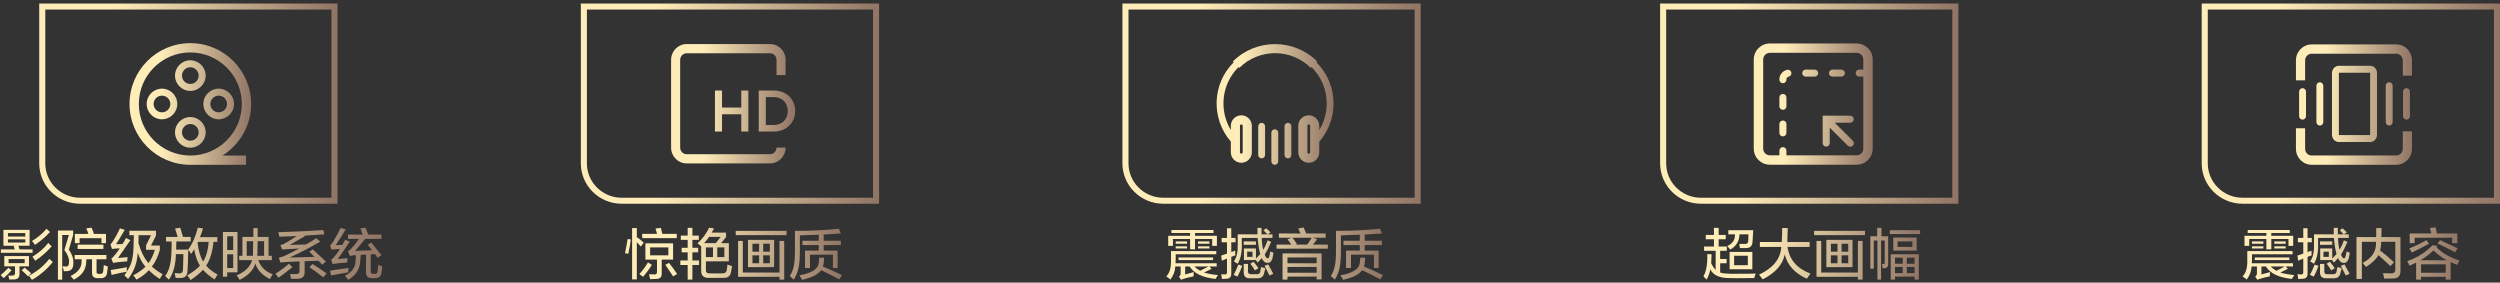 <svg 
 xmlns="http://www.w3.org/2000/svg"
 xmlns:xlink="http://www.w3.org/1999/xlink"
 width="637px" height="72px">
<rect width="100%" height="100%" fill="#333333" stroke="none"/>
<defs>
<linearGradient id="PSgrad_0" x1="0%" x2="100%" y1="0%" y2="0%">
  <stop offset="25%" stop-color="rgb(255,237,185)" stop-opacity="1" />
  <stop offset="100%" stop-color="rgb(144,116,101)" stop-opacity="1" />
</linearGradient>

</defs>
<path fill-rule="evenodd"  fill="url(#PSgrad_0)"
 d="M56.692,39.628 L62.705,39.628 L62.705,41.997 L48.498,41.997 C39.954,41.997 33.004,35.042 33.004,26.494 C33.004,17.944 39.954,10.991 48.498,10.991 C57.041,10.991 63.992,17.944 63.992,26.494 C63.992,32.030 61.067,36.885 56.692,39.628 ZM48.498,13.360 C41.261,13.360 35.372,19.252 35.372,26.494 C35.372,33.736 41.261,39.628 48.498,39.628 C55.736,39.628 61.623,33.736 61.623,26.494 C61.623,19.252 55.736,13.360 48.498,13.360 ZM55.724,30.399 C53.572,30.399 51.822,28.646 51.822,26.494 C51.822,24.340 53.572,22.589 55.724,22.589 C57.876,22.589 59.627,24.340 59.627,26.494 C59.627,28.646 57.876,30.399 55.724,30.399 ZM55.724,24.366 C54.552,24.366 53.598,25.321 53.598,26.494 C53.598,27.667 54.552,28.620 55.724,28.620 C56.896,28.620 57.850,27.667 57.850,26.494 C57.850,25.321 56.896,24.366 55.724,24.366 ZM48.498,23.168 C46.346,23.168 44.596,21.417 44.596,19.263 C44.596,17.110 46.346,15.359 48.498,15.359 C50.650,15.359 52.401,17.110 52.401,19.263 C52.401,21.417 50.650,23.168 48.498,23.168 ZM48.498,17.137 C47.326,17.137 46.372,18.090 46.372,19.263 C46.372,20.436 47.326,21.391 48.498,21.391 C49.670,21.391 50.624,20.436 50.624,19.263 C50.624,18.090 49.670,17.137 48.498,17.137 ZM41.272,30.399 C39.120,30.399 37.370,28.646 37.370,26.494 C37.370,24.340 39.120,22.589 41.272,22.589 C43.424,22.589 45.175,24.340 45.175,26.494 C45.175,28.646 43.424,30.399 41.272,30.399 ZM41.272,24.366 C40.100,24.366 39.146,25.321 39.146,26.494 C39.146,27.667 40.100,28.620 41.272,28.620 C42.444,28.620 43.398,27.667 43.398,26.494 C43.398,25.321 42.444,24.366 41.272,24.366 ZM48.498,29.820 C50.650,29.820 52.401,31.571 52.401,33.723 C52.401,35.877 50.650,37.629 48.498,37.629 C46.346,37.629 44.596,35.877 44.596,33.723 C44.596,31.571 46.346,29.820 48.498,29.820 ZM48.498,35.851 C49.670,35.851 50.624,34.897 50.624,33.723 C50.624,32.552 49.670,31.597 48.498,31.597 C47.326,31.597 46.372,32.552 46.372,33.723 C46.372,34.897 47.326,35.851 48.498,35.851 Z"/>
<path fill-rule="evenodd"  fill="url(#PSgrad_0)"
 d="M94.626,61.793 C94.808,62.012 95.081,62.359 95.446,62.832 C96.320,63.890 96.903,64.619 97.195,65.020 L96.211,65.677 C95.992,65.384 95.774,65.074 95.555,64.747 L94.462,64.801 L94.462,69.012 C94.425,69.559 94.644,69.813 95.118,69.778 L95.336,69.778 C95.883,69.850 96.174,69.613 96.211,69.066 C96.247,68.812 96.302,68.284 96.375,67.481 C96.812,67.627 97.158,67.774 97.414,67.918 C97.340,68.721 97.268,69.268 97.195,69.559 C97.086,70.470 96.484,70.907 95.391,70.872 L94.790,70.872 C93.732,70.907 93.222,70.379 93.259,69.286 L93.259,64.856 C93.113,64.856 92.894,64.874 92.603,64.910 C92.275,64.910 92.038,64.930 91.892,64.966 C91.892,65.403 91.856,65.950 91.783,66.605 C91.710,68.539 90.690,70.106 88.722,71.309 C88.503,70.982 88.230,70.635 87.902,70.270 C89.651,69.359 90.544,68.136 90.580,66.605 C90.653,66.096 90.690,65.567 90.690,65.020 L90.580,65.020 C90.544,65.020 90.471,65.020 90.362,65.020 C89.815,65.093 89.414,65.166 89.159,65.239 L88.667,64.036 C89.140,63.745 89.450,63.470 89.596,63.216 C90.179,62.632 90.799,61.848 91.455,60.864 L88.667,60.864 L88.667,59.770 L92.384,59.770 C92.275,59.370 92.092,58.840 91.838,58.184 L93.150,58.020 C93.368,58.567 93.587,59.133 93.806,59.715 L93.478,59.770 L97.195,59.770 L97.195,60.864 L92.931,60.864 L93.040,60.918 C92.712,61.321 92.238,61.885 91.619,62.613 C91.108,63.160 90.726,63.599 90.471,63.926 L94.790,63.762 L93.696,62.395 L94.626,61.793 ZM87.246,62.395 C87.500,61.958 87.738,61.521 87.956,61.082 L89.104,61.575 C87.902,63.435 86.881,64.910 86.043,66.004 L88.558,65.786 C88.558,65.896 88.539,66.078 88.503,66.333 C88.503,66.551 88.484,66.734 88.448,66.880 C87.246,66.952 86.006,67.080 84.731,67.262 L84.403,66.168 C84.731,65.950 85.114,65.548 85.551,64.966 C85.587,64.930 85.624,64.893 85.660,64.856 C85.952,64.492 86.262,64.017 86.590,63.435 C85.788,63.470 85.077,63.526 84.458,63.599 L84.130,62.505 C84.421,62.249 84.731,61.848 85.059,61.301 C85.751,60.135 86.334,59.060 86.808,58.074 L88.066,58.457 C87.410,59.588 86.571,60.918 85.551,62.449 L87.246,62.395 ZM78.827,68.082 L79.647,67.262 C80.813,67.992 81.998,68.794 83.200,69.669 L82.380,70.653 C81.214,69.740 80.030,68.885 78.827,68.082 ZM81.834,67.152 C81.542,66.825 81.305,66.588 81.123,66.443 L77.624,66.551 L77.624,69.176 C77.697,70.379 77.114,70.999 75.875,71.036 C75.364,71.036 74.800,71.036 74.180,71.036 C74.107,70.635 74.016,70.233 73.907,69.832 C74.344,69.832 74.854,69.832 75.438,69.832 C76.057,69.869 76.348,69.559 76.312,68.904 L76.312,66.605 C74.563,66.680 73.360,66.734 72.704,66.770 C72.449,66.770 72.066,66.807 71.556,66.880 C71.920,66.807 71.884,66.807 71.447,66.880 L71.064,65.677 C71.100,65.677 71.137,65.658 71.174,65.621 C71.756,65.476 72.212,65.330 72.540,65.184 C73.779,64.602 75.000,63.982 76.203,63.325 C75.766,63.325 75.073,63.362 74.126,63.435 C73.615,63.470 73.232,63.489 72.978,63.489 C72.832,63.489 72.613,63.507 72.322,63.543 C72.103,63.543 71.957,63.543 71.884,63.543 L71.447,62.449 C71.957,62.341 72.340,62.195 72.595,62.012 C73.761,61.356 74.763,60.737 75.602,60.152 C73.597,60.227 72.121,60.281 71.174,60.317 C71.137,60.171 71.100,59.971 71.064,59.715 C70.991,59.461 70.936,59.278 70.900,59.168 C74.618,59.060 78.444,58.877 82.380,58.621 L82.654,59.715 C81.050,59.825 79.337,59.934 77.515,60.044 L77.734,60.152 C76.458,60.918 75.164,61.666 73.852,62.395 C74.690,62.395 76.057,62.359 77.952,62.286 C78.900,61.775 79.774,61.246 80.576,60.699 L81.615,61.575 C78.882,63.143 76.276,64.492 73.798,65.621 C74.672,65.621 76.094,65.586 78.062,65.513 C79.009,65.476 79.702,65.457 80.139,65.457 L78.827,64.144 L79.702,63.543 C80.358,64.127 81.342,65.039 82.654,66.278 C82.836,66.461 82.963,66.588 83.036,66.661 L82.107,67.427 C82.034,67.354 81.943,67.262 81.834,67.152 ZM74.508,68.082 C74.472,68.119 74.399,68.174 74.290,68.247 C72.868,69.378 71.756,70.215 70.955,70.762 C70.736,70.435 70.481,70.088 70.190,69.723 C71.319,69.031 72.467,68.192 73.634,67.208 L74.508,68.082 ZM68.768,71.090 C66.836,70.142 65.598,68.831 65.051,67.152 C64.577,68.831 63.247,70.215 61.060,71.309 C60.878,70.945 60.623,70.562 60.295,70.160 C62.482,69.249 63.794,67.955 64.231,66.278 L60.951,66.278 L60.951,65.184 L61.771,65.184 L61.771,60.372 L64.559,60.372 L64.559,58.130 L65.652,58.130 L65.652,60.372 L68.440,60.372 L68.440,65.184 L69.260,65.184 L69.260,66.278 L65.816,66.278 C66.399,67.992 67.620,69.195 69.479,69.888 C69.224,70.325 68.987,70.726 68.768,71.090 ZM62.864,61.465 L62.864,65.184 L64.395,65.184 C64.395,65.149 64.413,65.093 64.450,65.020 C64.450,64.947 64.450,64.893 64.450,64.856 C64.486,63.872 64.504,62.742 64.504,61.465 L62.864,61.465 ZM67.292,65.184 L67.292,61.465 L65.652,61.465 C65.652,62.559 65.634,63.562 65.598,64.473 L65.543,65.184 L67.292,65.184 ZM57.890,70.489 L56.796,70.489 L56.796,59.114 L60.514,59.114 L60.514,69.395 L57.890,69.395 L57.890,70.489 ZM59.420,60.208 L57.890,60.208 L57.890,63.707 L59.420,63.707 L59.420,60.208 ZM59.420,68.301 L59.420,64.801 L57.890,64.801 L57.890,68.301 L59.420,68.301 ZM55.047,70.597 C54.864,70.890 54.737,71.090 54.664,71.200 C53.425,70.398 52.441,69.578 51.712,68.739 C50.983,69.578 49.926,70.452 48.542,71.365 C48.432,71.144 48.214,70.818 47.886,70.379 C47.812,70.270 47.758,70.196 47.722,70.160 C49.252,69.249 50.327,68.429 50.947,67.699 C50.254,66.570 49.762,65.166 49.471,63.489 C49.252,63.926 48.997,64.327 48.706,64.691 L47.995,63.653 C47.995,63.836 47.976,64.127 47.940,64.527 C47.904,66.605 47.849,68.065 47.776,68.904 C47.776,70.179 47.211,70.818 46.082,70.818 C45.608,70.818 45.170,70.818 44.770,70.818 C44.696,70.489 44.606,70.088 44.496,69.613 C44.606,69.613 44.770,69.613 44.988,69.613 C45.243,69.649 45.444,69.669 45.590,69.669 C46.246,69.705 46.592,69.378 46.628,68.684 C46.701,66.861 46.738,65.548 46.738,64.747 L44.824,64.747 C44.751,67.554 44.150,69.723 43.020,71.255 C42.947,71.182 42.856,71.090 42.747,70.982 C42.419,70.653 42.200,70.435 42.091,70.325 C43.111,68.976 43.640,66.898 43.676,64.090 C43.676,63.799 43.694,63.362 43.731,62.778 C43.731,62.195 43.731,61.775 43.731,61.521 L42.310,61.521 L42.310,60.372 L45.262,60.372 C45.152,59.971 44.970,59.370 44.715,58.567 C44.678,58.421 44.642,58.313 44.606,58.238 L45.918,58.020 C45.954,58.166 46.027,58.386 46.136,58.677 C46.391,59.478 46.555,60.044 46.628,60.372 L48.596,60.372 L48.596,61.521 L44.934,61.521 C44.934,62.249 44.915,62.942 44.879,63.599 L47.940,63.599 C49.070,62.031 49.890,60.171 50.400,58.020 L51.712,58.184 C51.530,58.950 51.275,59.697 50.947,60.427 L55.375,60.427 L55.375,61.629 L54.391,61.629 C54.136,64.219 53.516,66.243 52.532,67.699 C53.261,68.539 54.227,69.286 55.430,69.942 C55.356,70.088 55.229,70.306 55.047,70.597 ZM53.188,61.629 L50.455,61.629 L50.346,61.848 C50.564,63.853 51.038,65.457 51.767,66.661 C52.532,65.421 53.006,63.745 53.188,61.629 ZM40.724,71.090 C39.594,70.360 38.665,69.613 37.936,68.848 C37.062,69.796 36.004,70.597 34.766,71.255 C34.401,70.707 34.128,70.343 33.946,70.160 C35.184,69.505 36.223,68.775 37.062,67.974 C36.223,66.952 35.567,65.769 35.094,64.419 C34.984,66.898 34.165,69.122 32.634,71.090 C32.524,70.945 32.306,70.726 31.978,70.435 C31.868,70.325 31.777,70.233 31.704,70.160 C31.941,69.849 32.103,69.541 32.300,69.232 C31.026,69.450 29.734,69.724 28.424,70.052 L28.206,68.794 C28.570,68.721 29.153,68.629 29.955,68.521 C30.975,68.338 31.759,68.192 32.306,68.082 C32.306,68.481 32.306,68.861 32.306,69.223 C32.865,68.342 33.321,67.468 33.563,66.605 C33.891,65.440 34.055,63.726 34.055,61.465 L34.110,59.934 L32.962,59.934 L32.962,58.785 L39.740,58.785 L39.740,60.044 L38.483,62.559 L40.724,62.559 L40.724,63.707 C40.250,65.384 39.576,66.788 38.702,67.918 C39.467,68.612 40.378,69.268 41.435,69.888 C41.180,70.252 40.943,70.653 40.724,71.090 ZM39.467,63.653 L37.226,63.653 L37.226,62.505 L38.483,59.934 L35.312,59.934 L35.312,60.864 C35.312,60.974 35.312,61.138 35.312,61.356 C35.276,61.575 35.258,61.739 35.258,61.848 C35.877,64.036 36.734,65.769 37.827,67.044 C38.483,66.206 39.030,65.074 39.467,63.653 ZM31.213,62.176 C31.540,61.704 31.832,61.192 32.087,60.645 L33.235,61.192 C32.652,62.066 31.722,63.399 30.447,65.184 C30.264,65.440 30.137,65.621 30.064,65.731 L32.524,65.513 C32.451,65.914 32.415,66.278 32.415,66.605 C32.196,66.605 31.904,66.626 31.540,66.661 C30.119,66.770 29.208,66.880 28.807,66.988 L28.370,65.840 C28.624,65.731 28.952,65.403 29.354,64.856 C29.754,64.419 30.137,63.890 30.502,63.270 C29.736,63.308 29.080,63.362 28.534,63.435 L28.151,62.286 C28.370,62.066 28.624,61.721 28.916,61.246 C29.463,60.408 30.010,59.387 30.556,58.184 L31.814,58.567 C31.777,58.640 31.704,58.750 31.595,58.895 C30.721,60.391 30.046,61.502 29.572,62.230 C29.682,62.230 29.900,62.230 30.228,62.230 C30.702,62.195 31.030,62.176 31.213,62.176 ZM25.145,69.778 L25.582,69.778 C25.982,69.813 26.219,69.613 26.292,69.176 C26.365,68.666 26.420,68.119 26.456,67.535 C26.784,67.682 27.130,67.809 27.495,67.918 C27.422,68.319 27.349,68.831 27.276,69.449 C27.276,69.523 27.276,69.578 27.276,69.613 C27.130,70.489 26.566,70.907 25.582,70.872 L24.981,70.872 C23.923,70.907 23.413,70.435 23.450,69.449 L23.450,66.060 L22.029,66.060 C22.029,66.168 22.010,66.297 21.974,66.443 C21.974,66.588 21.974,66.697 21.974,66.770 C21.900,68.739 20.844,70.233 18.803,71.255 C18.511,70.890 18.238,70.579 17.983,70.325 C19.842,69.413 20.771,68.228 20.771,66.770 L20.826,66.060 L19.022,66.060 L19.022,64.966 L27.112,64.966 L27.112,66.060 L24.598,66.060 L24.598,69.122 C24.561,69.595 24.743,69.813 25.145,69.778 ZM26.347,63.435 L19.787,63.435 L19.787,62.341 L26.347,62.341 L26.347,63.435 ZM25.855,60.699 L20.279,60.699 L20.279,61.958 L19.076,61.958 L19.076,59.605 L22.520,59.605 C22.447,59.387 22.338,59.078 22.192,58.677 C22.083,58.457 22.010,58.294 21.974,58.184 L23.340,58.020 C23.413,58.203 23.522,58.477 23.668,58.840 C23.778,59.168 23.868,59.424 23.942,59.605 L27.003,59.605 L27.003,61.958 L25.855,61.958 L25.855,60.699 ZM17.272,69.066 C17.054,69.104 16.726,69.122 16.288,69.122 C16.252,68.866 16.142,68.502 15.961,68.028 C15.924,67.955 15.906,67.901 15.906,67.864 C16.015,67.864 16.160,67.864 16.343,67.864 C16.562,67.901 16.707,67.918 16.780,67.918 C17.327,67.955 17.600,67.554 17.600,66.715 C17.636,65.804 17.236,64.801 16.398,63.707 L17.546,59.880 L15.851,59.880 L15.851,71.255 L14.758,71.255 L14.758,58.731 L18.639,58.731 L18.639,59.880 L17.546,63.599 C18.347,64.729 18.730,65.840 18.694,66.934 C18.730,68.247 18.257,68.958 17.272,69.066 ZM7.378,70.270 C9.528,69.104 11.259,67.664 12.571,65.950 L13.446,66.770 C11.951,68.629 10.184,70.142 8.143,71.309 C7.851,70.907 7.596,70.562 7.378,70.270 ZM8.252,65.403 C9.819,64.492 11.168,63.325 12.298,61.904 L13.172,62.778 C11.787,64.309 10.384,65.531 8.963,66.443 C8.780,66.078 8.544,65.731 8.252,65.403 ZM8.799,62.230 C8.616,61.939 8.398,61.666 8.143,61.411 C9.565,60.572 10.803,59.534 11.861,58.294 L12.735,59.114 C11.568,60.391 10.293,61.484 8.909,62.395 C8.872,62.359 8.835,62.305 8.799,62.230 ZM4.972,63.543 L8.307,63.543 L8.307,64.419 L0.217,64.419 L0.217,63.543 L3.770,63.543 L3.497,62.669 L4.043,62.613 L0.872,62.613 L0.872,58.567 L7.542,58.567 L7.542,62.613 L4.699,62.613 L4.972,63.543 ZM6.449,59.387 L2.020,59.387 L2.020,60.262 L6.449,60.262 L6.449,59.387 ZM6.449,61.793 L6.449,60.974 L2.020,60.974 L2.020,61.793 L6.449,61.793 ZM2.950,68.848 C2.330,69.578 1.656,70.252 0.927,70.872 L0.162,70.106 C0.672,69.705 1.328,69.086 2.130,68.247 L2.950,68.848 ZM3.825,69.559 L3.825,67.864 L1.091,67.864 L1.091,65.239 L7.378,65.239 L7.378,67.864 L4.972,67.864 L4.972,69.778 C4.972,70.689 4.535,71.163 3.661,71.200 C3.223,71.200 2.786,71.200 2.349,71.200 C2.349,71.163 2.330,71.109 2.294,71.036 C2.294,70.890 2.239,70.616 2.130,70.215 C2.494,70.215 2.841,70.215 3.169,70.215 C3.606,70.215 3.825,69.996 3.825,69.559 ZM6.285,67.044 L6.285,66.004 L2.184,66.004 L2.184,67.044 L6.285,67.044 ZM7.050,68.848 C7.414,69.176 7.706,69.432 7.924,69.613 L7.159,70.435 C6.685,69.923 6.138,69.395 5.519,68.848 L6.285,68.192 C6.466,68.338 6.722,68.556 7.050,68.848 ZM85.934,68.684 C87.282,68.502 88.230,68.357 88.776,68.247 L88.722,69.395 C86.790,69.723 85.332,69.978 84.348,70.160 L84.130,68.958 C84.494,68.885 85.095,68.794 85.934,68.684 Z"/>
<path fill-rule="evenodd"  fill="url(#PSgrad_0)"
 d="M9.995,0.902 L9.995,41.628 C9.995,47.308 14.657,51.909 20.408,51.909 L85.998,51.909 L85.998,0.902 L9.995,0.902 ZM84.453,50.385 L20.408,50.385 C15.517,50.385 11.540,46.457 11.540,41.630 L11.540,2.429 L84.453,2.429 L84.453,50.385 Z"/>
<path fill-rule="evenodd"  fill="url(#PSgrad_0)"
 d="M197.161,33.516 L193.329,33.516 L193.329,23.064 L197.161,23.064 C200.391,23.064 202.622,25.319 202.622,28.259 L202.622,28.290 C202.622,31.231 200.391,33.516 197.161,33.516 ZM200.728,28.290 C200.728,26.244 199.319,24.737 197.161,24.737 L195.135,24.737 L195.135,31.844 L197.161,31.844 C199.319,31.844 200.728,30.365 200.728,28.320 L200.728,28.290 ZM190.684,23.064 L190.684,33.516 L188.878,33.516 L188.878,29.111 L183.975,29.111 L183.975,33.516 L182.169,33.516 L182.169,23.064 L183.975,23.064 L183.975,27.408 L188.878,27.408 L188.878,23.064 L190.684,23.064 ZM197.863,15.245 C197.863,14.324 197.126,13.575 196.221,13.575 L174.949,13.575 C174.043,13.575 173.307,14.324 173.307,15.245 L173.307,37.616 C173.307,38.537 174.043,39.287 174.949,39.287 L196.221,39.287 C197.126,39.287 197.863,38.537 197.863,37.616 L200.172,37.616 C200.172,39.832 198.400,41.635 196.221,41.635 L174.949,41.635 C172.771,41.635 170.998,39.832 170.998,37.616 L170.998,15.245 C170.998,13.030 172.771,11.228 174.949,11.228 L196.221,11.228 C198.400,11.228 200.172,13.030 200.172,15.245 L200.172,19.128 L197.863,19.128 L197.863,15.245 Z"/>
<path fill-rule="evenodd"  fill="url(#PSgrad_0)"
 d="M147.995,0.902 L147.995,41.628 C147.995,47.308 152.657,51.909 158.408,51.909 L223.998,51.909 L223.998,0.902 L147.995,0.902 ZM222.453,50.385 L158.408,50.385 C153.517,50.385 149.540,46.457 149.540,41.630 L149.540,2.429 L222.453,2.429 L222.453,50.385 Z"/>
<path fill-rule="evenodd"  fill="url(#PSgrad_0)"
 d="M209.878,63.856 L213.431,63.856 L213.431,68.287 L212.228,68.287 L212.228,64.896 L206.379,64.896 L206.379,68.287 L205.121,68.287 L205.121,63.856 L208.620,63.856 L208.620,62.435 L204.466,62.435 L204.466,61.341 L208.620,61.341 L208.620,59.810 C208.183,59.810 207.545,59.828 206.707,59.864 C205.395,59.901 204.429,59.937 203.810,59.974 L203.810,63.910 C203.810,65.770 203.700,67.193 203.482,68.177 C203.299,69.161 202.898,70.181 202.279,71.239 C202.170,71.166 202.006,71.021 201.787,70.802 C201.531,70.619 201.350,70.473 201.240,70.363 C201.787,69.454 202.133,68.560 202.279,67.684 C202.461,66.846 202.552,65.570 202.552,63.856 L202.552,58.826 C206.707,58.826 210.442,58.643 213.759,58.279 L214.251,59.481 C212.939,59.591 211.481,59.683 209.878,59.754 L209.878,61.341 L214.251,61.341 L214.251,62.435 L209.878,62.435 L209.878,63.856 ZM187.464,58.826 L200.420,58.826 L200.420,59.918 L187.464,59.918 L187.464,58.826 ZM184.239,70.802 L180.576,70.802 C179.264,70.838 178.626,70.201 178.663,68.888 L178.663,62.762 C178.408,62.544 178.316,62.471 178.390,62.544 C178.062,62.252 177.843,62.071 177.734,61.996 C179.009,60.831 179.993,59.500 180.686,58.004 L181.943,58.223 C181.760,58.589 181.560,58.934 181.342,59.263 L185.004,59.263 L185.004,60.411 L183.747,61.942 L185.715,61.942 L185.715,66.591 L179.866,66.591 L179.866,68.724 C179.829,69.379 180.139,69.689 180.795,69.654 L183.911,69.654 C184.712,69.689 185.132,69.398 185.168,68.778 C185.278,68.305 185.332,67.848 185.332,67.411 C185.514,67.484 185.788,67.575 186.152,67.684 C186.334,67.721 186.461,67.758 186.535,67.794 C186.461,68.377 186.371,68.888 186.262,69.325 C186.079,70.382 185.405,70.875 184.239,70.802 ZM182.763,65.497 L184.567,65.497 L184.567,63.036 L182.763,63.036 L182.763,65.497 ZM183.638,60.357 L180.686,60.357 C180.576,60.503 180.430,60.704 180.248,60.958 C180.139,61.104 179.866,61.432 179.428,61.942 L182.380,61.942 L183.638,60.357 ZM181.670,65.497 L181.670,63.036 L179.866,63.036 L179.866,65.497 L181.670,65.497 ZM176.422,63.145 L177.898,63.145 L177.898,64.293 L176.422,64.293 L176.422,66.371 L178.116,66.371 L178.116,67.520 L176.422,67.520 L176.422,71.239 L175.219,71.239 L175.219,67.520 L173.360,67.520 L173.360,66.371 L175.219,66.371 L175.219,64.293 L173.688,64.293 L173.688,63.145 L175.219,63.145 L175.219,61.122 L173.470,61.122 L173.470,60.028 L175.219,60.028 L175.219,58.060 L176.422,58.060 L176.422,60.028 L178.062,60.028 L178.062,61.122 L176.422,61.122 L176.422,63.145 ZM170.190,68.450 C169.897,68.013 169.679,67.684 169.534,67.465 L170.463,66.974 C171.191,67.885 171.884,68.832 172.540,69.818 L171.502,70.419 C171.209,69.945 170.772,69.289 170.190,68.450 ZM163.630,59.591 L167.402,59.591 C167.365,59.371 167.273,59.026 167.128,58.551 C167.092,58.406 167.055,58.297 167.019,58.223 L168.386,58.060 C168.531,58.570 168.659,59.080 168.768,59.591 L172.431,59.591 L172.431,60.684 L163.630,60.684 L163.630,59.591 ZM163.302,62.818 L162.263,61.724 L162.263,71.185 L161.060,71.185 L161.060,58.114 L162.263,58.114 L162.263,60.630 L162.372,60.465 C162.919,60.867 163.466,61.322 164.012,61.832 L163.302,62.818 ZM159.256,64.513 C159.584,62.872 159.803,61.669 159.912,60.904 L160.732,61.012 C160.586,62.215 160.368,63.438 160.076,64.676 C159.821,64.605 159.548,64.549 159.256,64.513 ZM166.090,67.465 C165.543,68.414 164.795,69.435 163.848,70.528 C163.812,70.492 163.757,70.455 163.684,70.419 C163.502,70.272 163.247,70.072 162.919,69.818 C163.684,69.015 164.413,68.031 165.106,66.864 L166.090,67.465 ZM167.402,69.215 L167.402,66.153 L164.450,66.153 L164.450,61.996 L171.502,61.996 L171.502,66.153 L168.604,66.153 L168.604,69.544 C168.677,70.563 168.203,71.075 167.183,71.075 L165.652,71.131 L165.379,69.872 C165.633,69.908 166.053,69.926 166.636,69.926 C167.183,69.962 167.437,69.726 167.402,69.215 ZM170.299,65.059 L170.299,63.036 L165.652,63.036 L165.652,65.059 L170.299,65.059 ZM197.250,61.122 L197.250,68.067 L190.580,68.067 L190.580,61.122 L197.250,61.122 ZM194.462,67.083 L196.156,67.083 L196.156,65.059 L194.462,65.059 L194.462,67.083 ZM194.462,64.130 L196.156,64.130 L196.156,62.107 L194.462,62.107 L194.462,64.130 ZM191.728,67.083 L193.423,67.083 L193.423,65.059 L191.728,65.059 L191.728,67.083 ZM191.728,64.130 L193.423,64.130 L193.423,62.107 L191.728,62.107 L191.728,64.130 ZM189.268,69.435 L198.616,69.435 L198.616,61.395 L199.819,61.395 L199.819,71.239 L198.616,71.239 L198.616,70.528 L188.066,70.528 L188.066,61.395 L189.268,61.395 L189.268,69.435 ZM208.620,66.974 C208.693,66.573 208.730,66.136 208.730,65.662 L209.987,65.662 C209.987,66.136 209.950,66.591 209.878,67.028 C209.841,67.357 209.768,67.648 209.659,67.902 C211.262,68.560 212.884,69.289 214.524,70.091 L213.868,71.185 C212.228,70.309 210.679,69.527 209.222,68.832 C208.492,69.926 206.871,70.746 204.356,71.293 C204.210,70.929 203.992,70.546 203.700,70.145 C206.834,69.598 208.474,68.541 208.620,66.974 Z"/>
<path fill-rule="evenodd"  fill="url(#PSgrad_0)"
 d="M335.429,15.868 C338.245,18.672 339.796,22.403 339.796,26.370 C339.796,29.977 338.503,33.379 336.156,36.076 L336.156,38.806 C336.156,40.277 334.955,41.472 333.480,41.472 C332.005,41.472 330.805,40.277 330.805,38.806 L330.805,32.047 C330.805,30.576 332.005,29.381 333.480,29.381 C334.955,29.381 336.156,30.576 336.156,32.047 L336.156,33.135 C337.384,31.112 338.053,28.795 338.053,26.370 C338.053,22.866 336.684,19.573 334.197,17.095 L333.991,17.299 C328.970,12.298 320.802,12.298 315.782,17.299 L315.576,17.095 C311.217,21.437 310.574,28.086 313.617,33.127 L313.617,32.047 C313.617,30.576 314.818,29.381 316.293,29.381 C317.768,29.381 318.968,30.576 318.968,32.047 L318.968,38.806 C318.968,40.277 317.768,41.472 316.293,41.472 C314.818,41.472 313.617,40.277 313.617,38.806 L313.617,36.073 C308.556,30.244 308.789,21.401 314.344,15.868 L314.139,15.663 C320.065,9.759 329.708,9.759 335.634,15.663 L335.429,15.867 C335.429,15.867 335.429,15.867 335.429,15.868 ZM333.832,32.047 C333.832,31.853 333.674,31.696 333.480,31.696 C333.287,31.696 333.129,31.853 333.129,32.047 L333.129,38.806 C333.129,39.000 333.287,39.157 333.480,39.157 C333.674,39.157 333.832,39.000 333.832,38.806 L333.832,32.047 ZM315.941,38.806 C315.941,39.000 316.099,39.157 316.293,39.157 C316.486,39.157 316.644,39.000 316.644,38.806 L316.644,32.047 C316.644,31.853 316.486,31.696 316.293,31.696 C316.099,31.696 315.941,31.853 315.941,32.047 L315.941,38.806 ZM321.470,31.301 C321.952,31.301 322.342,31.690 322.342,32.169 L322.342,39.484 C322.342,39.963 321.952,40.352 321.470,40.352 C320.989,40.352 320.599,39.963 320.599,39.484 L320.599,32.169 C320.599,31.690 320.989,31.301 321.470,31.301 ZM324.819,32.942 C325.300,32.942 325.691,33.330 325.691,33.810 L325.691,41.123 C325.691,41.604 325.300,41.991 324.819,41.991 C324.338,41.991 323.948,41.604 323.948,41.123 L323.948,33.810 C323.948,33.330 324.338,32.942 324.819,32.942 ZM328.168,31.301 C328.649,31.301 329.039,31.690 329.039,32.169 L329.039,39.484 C329.039,39.963 328.649,40.352 328.168,40.352 C327.687,40.352 327.296,39.963 327.296,39.484 L327.296,32.169 C327.296,31.690 327.687,31.301 328.168,31.301 Z"/>
<path fill-rule="evenodd"  fill="url(#PSgrad_0)"
 d="M285.995,0.902 L285.995,41.628 C285.995,47.308 290.657,51.909 296.408,51.909 L361.998,51.909 L361.998,0.902 L285.995,0.902 ZM360.453,50.385 L296.408,50.385 C291.517,50.385 287.540,46.457 287.540,41.630 L287.540,2.429 L360.453,2.429 L360.453,50.385 Z"/>
<path fill-rule="evenodd"  fill="url(#PSgrad_0)"
 d="M347.734,63.856 L351.287,63.856 L351.287,68.287 L350.084,68.287 L350.084,64.896 L344.235,64.896 L344.235,68.287 L342.978,68.287 L342.978,63.856 L346.476,63.856 L346.476,62.435 L342.322,62.435 L342.322,61.341 L346.476,61.341 L346.476,59.810 C346.039,59.810 345.401,59.828 344.563,59.864 C343.251,59.901 342.285,59.937 341.666,59.974 L341.666,63.910 C341.666,65.770 341.556,67.193 341.338,68.177 C341.155,69.161 340.754,70.181 340.135,71.239 C340.026,71.166 339.862,71.021 339.643,70.802 C339.388,70.619 339.206,70.473 339.096,70.363 C339.643,69.454 339.989,68.560 340.135,67.684 C340.317,66.846 340.408,65.570 340.408,63.856 L340.408,58.826 C344.563,58.826 348.298,58.643 351.615,58.279 L352.107,59.481 C350.795,59.591 349.337,59.683 347.734,59.754 L347.734,61.341 L352.107,61.341 L352.107,62.435 L347.734,62.435 L347.734,63.856 ZM325.266,62.325 L329.038,62.325 C328.710,61.852 328.382,61.395 328.054,60.958 L329.147,60.575 L325.867,60.575 L325.867,59.481 L331.388,59.481 C331.315,59.371 331.224,59.190 331.115,58.934 C330.969,58.606 330.860,58.370 330.787,58.223 L332.154,57.950 C332.189,58.060 332.263,58.223 332.372,58.443 C332.554,58.844 332.700,59.171 332.810,59.427 L332.591,59.481 L337.784,59.481 L337.784,60.575 L334.504,60.575 L335.598,60.958 C335.270,61.395 334.923,61.852 334.559,62.325 L338.331,62.325 L338.331,63.365 L325.266,63.365 L325.266,62.325 ZM330.076,62.325 L333.083,62.325 C333.520,61.705 333.903,61.122 334.231,60.575 L329.311,60.575 C329.748,61.122 330.131,61.651 330.459,62.161 L330.076,62.325 ZM323.407,65.387 C323.443,65.242 323.497,64.987 323.571,64.622 C323.607,64.403 323.644,64.222 323.680,64.075 C323.972,64.185 324.245,64.293 324.500,64.403 C324.427,64.915 324.336,65.387 324.227,65.826 C323.972,66.627 323.571,67.010 323.024,66.974 C322.368,67.010 321.858,66.610 321.494,65.770 C321.166,66.136 320.819,66.519 320.455,66.918 C320.309,66.700 320.145,66.481 319.963,66.263 L316.956,66.263 L316.956,63.309 L320.018,63.309 L320.018,65.880 C320.418,65.479 320.783,65.096 321.111,64.732 C320.783,63.565 320.564,62.198 320.455,60.630 L316.410,60.630 L316.410,62.161 C316.482,64.239 316.136,65.917 315.371,67.193 C315.334,67.157 315.262,67.120 315.152,67.083 C314.824,66.864 314.569,66.700 314.387,66.591 C315.116,65.643 315.444,64.149 315.371,62.107 L315.371,59.700 L320.400,59.700 C320.400,59.190 320.400,58.643 320.400,58.060 L321.439,58.060 C321.439,58.643 321.439,59.190 321.439,59.700 L322.915,59.700 C322.696,59.446 322.368,59.099 321.931,58.661 L322.642,58.169 C323.042,58.497 323.407,58.844 323.735,59.209 L323.024,59.700 L324.227,59.700 L324.227,60.630 L321.494,60.630 C321.530,61.869 321.658,62.872 321.876,63.638 C322.314,62.945 322.677,62.144 322.970,61.231 L323.899,61.614 C323.352,62.926 322.806,64.002 322.259,64.840 C322.441,65.462 322.696,65.789 323.024,65.826 C323.169,65.826 323.298,65.680 323.407,65.387 ZM319.143,64.130 L317.776,64.130 L317.776,65.442 L319.143,65.442 L319.143,64.130 ZM313.731,64.239 C314.059,64.130 314.387,64.002 314.715,63.856 C314.715,64.293 314.733,64.696 314.770,65.059 L313.731,65.442 L313.731,69.598 C313.767,70.546 313.348,71.021 312.474,71.021 C312.291,71.056 311.908,71.075 311.326,71.075 C311.326,70.856 311.289,70.546 311.216,70.145 C311.180,69.999 311.162,69.908 311.162,69.872 C311.453,69.908 311.744,69.926 312.036,69.926 C312.474,69.962 312.674,69.762 312.638,69.325 L312.638,65.880 L311.326,66.427 L311.162,65.115 C311.672,64.932 312.164,64.767 312.638,64.622 L312.638,61.724 L311.271,61.724 L311.271,60.630 L312.638,60.630 L312.638,58.169 L313.731,58.169 L313.731,60.630 L314.824,60.630 L314.824,61.724 L313.731,61.724 L313.731,64.239 ZM309.084,65.606 L309.084,66.263 L300.283,66.263 L300.283,65.606 L309.084,65.606 ZM309.740,71.075 C306.387,70.711 304.182,69.654 303.126,67.902 L301.978,67.902 L301.978,69.926 C302.670,69.744 303.399,69.544 304.164,69.325 C304.128,69.616 304.110,69.981 304.110,70.419 C303.818,70.492 303.399,70.583 302.852,70.692 C302.488,70.802 302.214,70.875 302.032,70.910 C301.886,70.948 301.650,71.021 301.322,71.131 C301.139,71.202 301.012,71.258 300.939,71.293 L300.392,70.473 C300.720,70.255 300.866,69.908 300.830,69.435 L300.830,67.902 L299.463,67.902 C299.426,69.071 299.007,70.181 298.206,71.239 C298.169,71.202 298.096,71.131 297.987,71.021 C297.622,70.765 297.349,70.563 297.167,70.419 C298.042,69.579 298.442,68.141 298.370,66.099 L298.370,63.966 L309.904,63.966 L309.904,64.786 L299.572,64.786 L299.572,66.044 C299.572,66.446 299.554,66.791 299.518,67.083 L310.014,67.083 L310.014,67.902 L308.155,67.902 L308.702,68.505 C308.009,68.870 307.371,69.179 306.788,69.435 C307.663,69.726 308.847,69.945 310.342,70.091 C310.232,70.272 310.068,70.528 309.850,70.856 C309.813,70.966 309.776,71.039 309.740,71.075 ZM307.936,67.902 L304.328,67.902 C304.766,68.341 305.258,68.705 305.804,68.997 C306.752,68.524 307.462,68.158 307.936,67.902 ZM308.155,63.309 L305.258,63.309 L305.258,62.762 L308.155,62.762 L308.155,63.309 ZM305.258,61.505 L308.155,61.505 L308.155,62.107 L305.258,62.107 L305.258,61.505 ZM302.470,63.309 L299.572,63.309 L299.572,62.762 L302.470,62.762 L302.470,63.309 ZM299.572,61.505 L302.470,61.505 L302.470,62.107 L299.572,62.107 L299.572,61.505 ZM308.866,60.904 L304.492,60.904 L304.492,63.528 L303.235,63.528 L303.235,60.904 L298.862,60.904 L298.862,62.654 L297.659,62.654 L297.659,60.083 L303.235,60.083 L303.235,59.371 L298.479,59.371 L298.479,58.606 L309.194,58.606 L309.194,59.371 L304.492,59.371 L304.492,60.083 L310.068,60.083 L310.068,62.654 L308.866,62.654 L308.866,60.904 ZM316.519,67.740 C316.154,68.761 315.754,69.671 315.316,70.473 C314.952,70.328 314.624,70.181 314.332,70.036 C314.733,69.344 315.134,68.468 315.535,67.411 L316.519,67.740 ZM320.018,62.379 L316.902,62.379 L316.902,61.505 L320.018,61.505 L320.018,62.379 ZM318.596,67.193 L319.416,66.700 C319.926,67.320 320.346,67.867 320.674,68.341 L319.744,68.888 C319.489,68.414 319.106,67.848 318.596,67.193 ZM317.995,68.942 C317.922,69.635 318.250,69.945 318.979,69.872 L320.127,69.872 C320.710,69.908 321.038,69.689 321.111,69.215 C321.184,68.705 321.275,68.305 321.384,68.013 C321.748,68.158 322.095,68.287 322.423,68.395 C322.386,68.468 322.350,68.597 322.314,68.778 C322.204,69.289 322.113,69.635 322.040,69.818 C321.822,70.583 321.238,70.948 320.291,70.910 L318.542,70.910 C317.412,70.948 316.865,70.401 316.902,69.271 L316.902,67.247 L317.995,67.247 L317.995,68.942 ZM323.134,67.357 C323.716,68.377 324.154,69.179 324.446,69.762 L323.462,70.201 C323.388,70.091 323.298,69.908 323.188,69.654 C323.005,69.252 322.677,68.614 322.204,67.740 L323.134,67.357 ZM336.746,71.185 L335.488,71.185 L335.488,70.473 L328.054,70.473 L328.054,71.239 L326.796,71.239 L326.796,64.567 L336.746,64.567 L336.746,71.185 ZM335.488,65.606 L328.054,65.606 L328.054,67.083 L335.488,67.083 L335.488,65.606 ZM335.488,68.013 L328.054,68.013 L328.054,69.489 L335.488,69.489 L335.488,68.013 ZM346.476,66.974 C346.549,66.573 346.586,66.136 346.586,65.662 L347.843,65.662 C347.843,66.136 347.806,66.591 347.734,67.028 C347.697,67.357 347.624,67.648 347.515,67.902 C349.118,68.560 350.740,69.289 352.380,70.091 L351.724,71.185 C350.084,70.309 348.535,69.527 347.078,68.832 C346.348,69.926 344.727,70.746 342.212,71.293 C342.066,70.929 341.848,70.546 341.556,70.145 C344.690,69.598 346.330,68.541 346.476,66.974 Z"/>
<path fill-rule="evenodd"  fill="url(#PSgrad_0)"
 d="M473.064,41.966 L450.963,41.966 C448.700,41.966 446.859,40.136 446.859,37.886 L446.859,15.158 C446.859,12.908 448.700,11.076 450.963,11.076 L473.064,11.076 C475.328,11.076 477.169,12.908 477.169,15.158 L477.169,37.886 C477.169,40.136 475.328,41.966 473.064,41.966 ZM474.770,19.525 L473.732,19.525 C473.235,19.525 472.833,19.123 472.833,18.629 C472.833,18.136 473.235,17.735 473.732,17.735 L474.770,17.735 L474.770,15.158 C474.770,14.223 474.005,13.461 473.064,13.461 L450.963,13.461 C450.023,13.461 449.258,14.223 449.258,15.158 L449.258,37.886 C449.258,38.820 450.023,39.581 450.963,39.581 L453.388,39.581 C453.388,39.579 453.387,39.577 453.387,39.575 L453.387,38.382 C453.387,37.887 453.790,37.488 454.287,37.488 C454.783,37.488 455.186,37.887 455.186,38.382 L455.186,39.575 C455.186,39.577 455.185,39.579 455.185,39.581 L473.064,39.581 C474.005,39.581 474.770,38.820 474.770,37.886 L474.770,19.525 ZM472.105,37.120 C471.930,37.295 471.699,37.382 471.469,37.382 C471.239,37.382 471.009,37.295 470.833,37.120 L466.220,32.532 L466.220,36.456 C466.220,36.948 465.817,37.350 465.321,37.350 C464.824,37.350 464.421,36.948 464.421,36.456 L464.421,29.479 L471.436,29.479 C471.932,29.479 472.335,29.880 472.335,30.373 C472.335,30.867 471.932,31.269 471.436,31.269 L467.493,31.269 L472.105,35.856 C472.457,36.204 472.457,36.772 472.105,37.120 ZM469.190,19.525 L466.918,19.525 C466.422,19.525 466.019,19.123 466.019,18.629 C466.019,18.136 466.422,17.735 466.918,17.735 L469.190,17.735 C469.686,17.735 470.089,18.136 470.089,18.629 C470.089,19.123 469.686,19.525 469.190,19.525 ZM462.376,19.525 L460.104,19.525 C459.608,19.525 459.205,19.123 459.205,18.629 C459.205,18.136 459.608,17.735 460.104,17.735 L462.376,17.735 C462.872,17.735 463.275,18.136 463.275,18.629 C463.275,19.123 462.872,19.525 462.376,19.525 ZM455.748,19.539 C455.422,19.607 455.186,19.897 455.186,20.228 L455.186,20.306 C455.186,20.800 454.783,21.202 454.287,21.202 C453.790,21.202 453.387,20.800 453.387,20.306 L453.387,20.230 C453.386,19.057 454.224,18.029 455.379,17.788 C455.862,17.688 456.343,17.997 456.444,18.480 C456.546,18.964 456.234,19.438 455.748,19.539 ZM454.287,23.929 C454.783,23.929 455.186,24.331 455.186,24.825 L455.186,27.083 C455.186,27.577 454.783,27.977 454.287,27.977 C453.790,27.977 453.387,27.577 453.387,27.083 L453.387,24.825 C453.387,24.331 453.790,23.929 454.287,23.929 ZM454.287,30.706 C454.783,30.706 455.186,31.106 455.186,31.600 L455.186,33.860 C455.186,34.354 454.783,34.754 454.287,34.754 C453.790,34.754 453.387,34.354 453.387,33.860 L453.387,31.600 C453.387,31.106 453.790,30.706 454.287,30.706 Z"/>
<path fill-rule="evenodd"  fill="url(#PSgrad_0)"
 d="M481.539,59.646 L481.539,58.661 L489.247,58.661 L489.247,59.646 L481.539,59.646 ZM479.735,68.395 C479.735,68.322 479.716,68.231 479.680,68.123 C479.607,67.758 479.552,67.484 479.516,67.301 L479.899,67.301 C480.118,67.301 480.227,67.157 480.227,66.864 L480.227,61.287 L479.298,61.287 L479.298,71.239 L478.369,71.239 L478.369,61.287 L477.439,61.287 L477.439,68.450 L476.564,68.450 L476.564,60.193 L478.314,60.193 L478.314,58.060 L479.407,58.060 L479.407,60.193 L481.102,60.193 L481.102,67.247 C481.138,67.902 480.864,68.268 480.282,68.341 C480.136,68.378 479.954,68.395 479.735,68.395 ZM462.242,58.826 L475.198,58.826 L475.198,59.918 L462.242,59.918 L462.242,58.826 ZM460.383,71.021 C457.322,69.635 455.444,67.575 454.753,64.840 C454.242,67.430 452.365,69.544 449.122,71.185 C449.048,71.075 448.903,70.875 448.685,70.583 C448.466,70.328 448.302,70.126 448.193,69.981 C451.764,68.341 453.659,65.989 453.878,62.926 L448.411,62.926 L448.411,61.669 L453.987,61.669 C454.060,60.831 454.097,59.646 454.097,58.114 L455.518,58.114 L455.409,61.669 L461.094,61.669 L461.094,62.926 L455.463,62.926 C455.936,66.171 457.886,68.432 461.313,69.708 C461.057,70.036 460.747,70.473 460.383,71.021 ZM445.295,70.856 C443.109,70.892 441.559,70.892 440.649,70.856 C438.134,70.856 436.512,70.109 435.783,68.614 C435.674,69.379 435.364,70.255 434.854,71.239 C434.745,71.131 434.544,70.929 434.253,70.638 C434.143,70.528 434.070,70.455 434.034,70.419 C434.763,69.144 435.091,67.247 435.018,64.732 L436.111,64.786 C436.111,65.042 436.092,65.424 436.057,65.934 C436.057,66.446 436.038,66.810 436.002,67.028 C436.330,67.758 436.713,68.341 437.150,68.778 L437.150,63.910 L434.198,63.910 L434.198,62.818 L436.713,62.818 L436.713,60.958 L434.635,60.958 L434.635,59.864 L436.713,59.864 L436.713,58.060 L437.915,58.060 L437.915,59.864 L439.719,59.864 L439.719,60.958 L437.915,60.958 L437.915,62.818 L439.993,62.818 L439.993,63.910 L438.298,63.910 L438.298,65.989 L439.938,65.989 L439.938,67.083 L438.298,67.083 L438.298,69.435 C438.735,69.616 439.591,69.726 440.867,69.762 C444.511,69.762 446.680,69.744 447.373,69.708 C447.154,70.181 447.026,70.563 446.990,70.856 C446.698,70.856 446.133,70.856 445.295,70.856 ZM446.498,68.614 L440.703,68.614 L440.703,64.185 L446.498,64.185 L446.498,68.614 ZM445.350,65.169 L441.851,65.169 L441.851,67.575 L445.350,67.575 L445.350,65.169 ZM446.553,61.395 C446.553,62.598 446.006,63.201 444.913,63.201 C444.366,63.201 443.837,63.201 443.327,63.201 L443.163,62.161 C443.564,62.161 444.019,62.161 444.530,62.161 C445.149,62.198 445.459,61.907 445.459,61.287 C445.495,60.775 445.514,60.247 445.514,59.700 L443.218,59.700 C443.181,61.449 442.398,62.745 440.867,63.583 C440.649,63.292 440.393,63.001 440.102,62.708 C441.487,62.052 442.142,61.050 442.070,59.700 L440.375,59.700 L440.375,58.661 L446.717,58.661 C446.717,58.844 446.698,59.153 446.662,59.591 C446.625,60.393 446.588,60.995 446.553,61.395 ZM472.027,61.122 L472.027,68.067 L465.358,68.067 L465.358,61.122 L472.027,61.122 ZM469.239,67.083 L470.934,67.083 L470.934,65.059 L469.239,65.059 L469.239,67.083 ZM469.239,64.130 L470.934,64.130 L470.934,62.107 L469.239,62.107 L469.239,64.130 ZM466.506,67.083 L468.201,67.083 L468.201,65.059 L466.506,65.059 L466.506,67.083 ZM466.506,64.130 L468.201,64.130 L468.201,62.107 L466.506,62.107 L466.506,64.130 ZM464.046,69.435 L473.394,69.435 L473.394,61.395 L474.597,61.395 L474.597,71.239 L473.394,71.239 L473.394,70.528 L462.843,70.528 L462.843,61.395 L464.046,61.395 L464.046,69.435 ZM488.372,60.521 L488.372,63.856 L482.414,63.856 L482.414,60.521 L488.372,60.521 ZM483.507,62.926 L487.279,62.926 L487.279,61.505 L483.507,61.505 L483.507,62.926 ZM488.919,71.239 L487.826,71.239 L487.826,70.473 L482.851,70.473 L482.851,71.239 L481.758,71.239 L481.758,64.786 L488.919,64.786 L488.919,71.239 ZM484.819,65.662 L482.851,65.662 L482.851,67.193 L484.819,67.193 L484.819,65.662 ZM484.819,68.013 L482.851,68.013 L482.851,69.598 L484.819,69.598 L484.819,68.013 ZM487.826,65.662 L485.858,65.662 L485.858,67.193 L487.826,67.193 L487.826,65.662 ZM487.826,68.013 L485.858,68.013 L485.858,69.598 L487.826,69.598 L487.826,68.013 Z"/>
<path fill-rule="evenodd"  fill="url(#PSgrad_0)"
 d="M422.995,0.902 L422.995,41.628 C422.995,47.308 427.657,51.909 433.408,51.909 L498.998,51.909 L498.998,0.902 L422.995,0.902 ZM497.453,50.385 L433.408,50.385 C428.517,50.385 424.540,46.457 424.540,41.630 L424.540,2.429 L497.453,2.429 L497.453,50.385 Z"/>
<path fill-rule="evenodd"  fill="url(#PSgrad_0)"
 d="M610.567,41.985 L589.009,41.985 C586.801,41.985 585.005,40.169 585.005,37.934 L585.005,32.674 L587.345,32.674 L587.345,37.934 C587.345,38.862 588.091,39.617 589.009,39.617 L610.567,39.617 C611.485,39.617 612.231,38.862 612.231,37.934 L612.231,33.461 L614.571,33.461 L614.571,37.934 C614.571,40.169 612.774,41.985 610.567,41.985 ZM614.054,23.354 L614.054,29.593 C614.054,30.083 613.661,30.481 613.176,30.481 C612.692,30.481 612.299,30.083 612.299,29.593 L612.299,23.354 C612.299,22.864 612.692,22.466 613.176,22.466 C613.661,22.466 614.054,22.864 614.054,23.354 ZM609.646,21.846 L609.646,31.101 C609.646,31.591 609.253,31.989 608.769,31.989 C608.285,31.989 607.892,31.591 607.892,31.101 L607.892,21.846 C607.892,21.357 608.285,20.958 608.769,20.958 C609.253,20.958 609.646,21.357 609.646,21.846 ZM603.917,16.759 C604.886,16.759 605.674,17.592 605.674,18.615 L605.674,34.332 C605.674,35.355 604.886,36.189 603.917,36.189 L595.951,36.189 C594.982,36.189 594.194,35.355 594.194,34.332 L594.194,18.615 C594.194,17.592 594.982,16.759 595.951,16.759 L603.917,16.759 ZM595.949,34.332 C595.949,34.387 595.972,34.415 595.978,34.419 L603.913,34.413 C603.900,34.410 603.920,34.382 603.920,34.332 L603.920,18.615 C603.920,18.561 603.896,18.533 603.890,18.528 L595.955,18.535 C595.968,18.538 595.949,18.566 595.949,18.615 L595.949,34.332 ZM591.976,21.846 L591.976,31.101 C591.976,31.591 591.583,31.989 591.099,31.989 C590.614,31.989 590.221,31.591 590.221,31.101 L590.221,21.846 C590.221,21.357 590.614,20.958 591.099,20.958 C591.583,20.958 591.976,21.357 591.976,21.846 ZM587.569,23.354 L587.569,29.593 C587.569,30.083 587.176,30.481 586.691,30.481 C586.207,30.481 585.814,30.083 585.814,29.593 L585.814,23.354 C585.814,22.864 586.207,22.466 586.691,22.466 C587.176,22.466 587.569,22.864 587.569,23.354 ZM612.231,15.372 C612.231,14.443 611.485,13.687 610.567,13.687 L589.009,13.687 C588.091,13.687 587.345,14.443 587.345,15.372 L587.345,20.469 L585.005,20.469 L585.005,15.372 C585.005,13.137 586.801,11.319 589.009,11.319 L610.567,11.319 C612.774,11.319 614.571,13.137 614.571,15.372 L614.571,19.288 L612.231,19.288 L612.231,15.372 Z"/>
<path fill-rule="evenodd"  fill="url(#PSgrad_0)"
 d="M621.096,62.052 L621.752,61.177 C622.262,61.395 623.027,61.761 624.048,62.271 C624.995,62.708 625.706,63.036 626.180,63.255 L625.579,64.293 C623.939,63.419 622.444,62.672 621.096,62.052 ZM624.813,60.575 L615.247,60.575 L615.247,61.942 L613.989,61.942 L613.989,59.481 L619.511,59.481 C619.474,59.371 619.419,59.171 619.347,58.880 C619.273,58.479 619.218,58.206 619.182,58.060 L620.604,57.950 C620.713,58.387 620.823,58.899 620.932,59.481 L626.125,59.481 L626.125,61.942 L624.813,61.942 L624.813,60.575 ZM618.909,62.107 C617.014,63.128 615.556,63.875 614.536,64.349 C614.353,63.948 614.134,63.602 613.880,63.309 C615.738,62.544 617.196,61.832 618.253,61.177 L618.909,62.107 ZM621.096,62.654 C620.987,62.762 620.895,62.872 620.823,62.982 C622.207,64.440 624.157,65.570 626.672,66.371 C626.598,66.554 626.471,66.810 626.289,67.137 C626.216,67.320 626.161,67.448 626.125,67.520 C625.907,67.448 625.560,67.301 625.086,67.083 C624.794,66.974 624.576,66.883 624.431,66.810 L624.431,71.239 L623.173,71.239 L623.173,70.528 L616.887,70.528 L616.887,71.239 L615.629,71.239 L615.629,66.918 C615.410,67.028 615.064,67.193 614.591,67.411 C614.298,67.520 614.080,67.611 613.935,67.684 C613.898,67.575 613.806,67.376 613.661,67.083 C613.552,66.829 613.460,66.646 613.388,66.536 C615.975,65.624 618.107,64.276 619.784,62.489 L621.096,62.654 ZM616.887,69.489 L623.173,69.489 L623.173,67.357 L616.887,67.357 L616.887,69.489 ZM623.447,66.317 C622.170,65.624 621.041,64.786 620.057,63.802 C619.073,64.750 617.961,65.589 616.723,66.317 L623.447,66.317 ZM609.725,70.966 C608.960,70.966 608.213,70.966 607.484,70.966 C607.410,70.563 607.320,70.109 607.211,69.598 C607.721,69.635 608.377,69.654 609.179,69.654 C609.980,69.689 610.362,69.344 610.327,68.614 L610.327,61.614 L606.719,61.614 L606.719,61.724 C606.719,62.489 606.627,63.182 606.445,63.802 C607.465,64.567 608.650,65.570 609.999,66.810 L609.069,67.794 C607.648,66.446 606.627,65.516 606.008,65.004 C605.571,65.917 604.532,66.918 602.892,68.013 C602.818,67.902 602.636,67.703 602.345,67.411 C602.199,67.193 602.090,67.047 602.017,66.974 C604.386,65.770 605.516,64.020 605.407,61.724 L605.407,61.614 L601.799,61.614 L601.799,71.075 L600.432,71.075 L600.432,60.411 L605.461,60.411 C605.461,59.754 605.461,58.988 605.461,58.114 L606.828,58.114 C606.828,58.988 606.809,59.754 606.773,60.411 L611.639,60.411 L611.639,68.942 C611.674,70.291 611.037,70.966 609.725,70.966 ZM597.644,65.387 C597.680,65.242 597.734,64.987 597.808,64.622 C597.844,64.403 597.880,64.222 597.917,64.075 C598.209,64.185 598.482,64.293 598.737,64.403 C598.664,64.915 598.573,65.387 598.464,65.826 C598.209,66.627 597.808,67.010 597.261,66.974 C596.605,67.010 596.094,66.610 595.731,65.770 C595.403,66.136 595.056,66.519 594.692,66.918 C594.546,66.700 594.382,66.481 594.200,66.263 L591.193,66.263 L591.193,63.309 L594.255,63.309 L594.255,65.880 C594.655,65.479 595.020,65.096 595.348,64.732 C595.020,63.565 594.801,62.198 594.692,60.630 L590.647,60.630 L590.647,62.161 C590.719,64.239 590.373,65.917 589.608,67.193 C589.571,67.157 589.499,67.120 589.389,67.083 C589.061,66.864 588.806,66.700 588.624,66.591 C589.353,65.643 589.681,64.149 589.608,62.107 L589.608,59.700 L594.637,59.700 C594.637,59.190 594.637,58.643 594.637,58.060 L595.676,58.060 C595.676,58.643 595.676,59.190 595.676,59.700 L597.152,59.700 C596.933,59.446 596.605,59.099 596.168,58.661 L596.879,58.169 C597.279,58.497 597.644,58.844 597.972,59.209 L597.261,59.700 L598.464,59.700 L598.464,60.630 L595.731,60.630 C595.766,61.869 595.895,62.872 596.113,63.638 C596.551,62.945 596.914,62.144 597.207,61.231 L598.136,61.614 C597.589,62.926 597.043,64.002 596.496,64.840 C596.678,65.462 596.933,65.789 597.261,65.826 C597.406,65.826 597.535,65.680 597.644,65.387 ZM593.380,64.130 L592.013,64.130 L592.013,65.442 L593.380,65.442 L593.380,64.130 ZM587.968,64.239 C588.296,64.130 588.624,64.002 588.952,63.856 C588.952,64.293 588.970,64.696 589.007,65.059 L587.968,65.442 L587.968,69.598 C588.004,70.546 587.585,71.021 586.711,71.021 C586.528,71.056 586.145,71.075 585.563,71.075 C585.563,70.856 585.526,70.546 585.453,70.145 C585.416,69.999 585.399,69.908 585.399,69.872 C585.690,69.908 585.981,69.926 586.273,69.926 C586.711,69.962 586.910,69.762 586.875,69.325 L586.875,65.880 L585.563,66.427 L585.399,65.115 C585.909,64.932 586.401,64.767 586.875,64.622 L586.875,61.724 L585.508,61.724 L585.508,60.630 L586.875,60.630 L586.875,58.169 L587.968,58.169 L587.968,60.630 L589.061,60.630 L589.061,61.724 L587.968,61.724 L587.968,64.239 ZM583.321,65.606 L583.321,66.263 L574.520,66.263 L574.520,65.606 L583.321,65.606 ZM583.977,71.075 C580.624,70.711 578.419,69.654 577.363,67.902 L576.215,67.902 L576.215,69.926 C576.907,69.744 577.636,69.544 578.401,69.325 C578.364,69.616 578.347,69.981 578.347,70.419 C578.054,70.492 577.636,70.583 577.089,70.692 C576.725,70.802 576.451,70.875 576.269,70.910 C576.123,70.948 575.887,71.021 575.559,71.131 C575.376,71.202 575.248,71.258 575.176,71.293 L574.629,70.473 C574.957,70.255 575.102,69.908 575.067,69.435 L575.067,67.902 L573.700,67.902 C573.663,69.071 573.244,70.181 572.443,71.239 C572.406,71.202 572.333,71.131 572.224,71.021 C571.859,70.765 571.586,70.563 571.404,70.419 C572.279,69.579 572.679,68.141 572.607,66.099 L572.607,63.966 L584.141,63.966 L584.141,64.786 L573.809,64.786 L573.809,66.044 C573.809,66.446 573.791,66.791 573.755,67.083 L584.251,67.083 L584.251,67.902 L582.392,67.902 L582.939,68.505 C582.246,68.870 581.608,69.179 581.025,69.435 C581.900,69.726 583.084,69.945 584.579,70.091 C584.469,70.272 584.305,70.528 584.087,70.856 C584.050,70.966 584.013,71.039 583.977,71.075 ZM582.173,67.902 L578.565,67.902 C579.003,68.341 579.495,68.705 580.041,68.997 C580.989,68.524 581.699,68.158 582.173,67.902 ZM582.392,63.309 L579.495,63.309 L579.495,62.762 L582.392,62.762 L582.392,63.309 ZM579.495,61.505 L582.392,61.505 L582.392,62.107 L579.495,62.107 L579.495,61.505 ZM576.707,63.309 L573.809,63.309 L573.809,62.762 L576.707,62.762 L576.707,63.309 ZM573.809,61.505 L576.707,61.505 L576.707,62.107 L573.809,62.107 L573.809,61.505 ZM583.103,60.904 L578.729,60.904 L578.729,63.528 L577.472,63.528 L577.472,60.904 L573.099,60.904 L573.099,62.654 L571.896,62.654 L571.896,60.083 L577.472,60.083 L577.472,59.371 L572.716,59.371 L572.716,58.606 L583.431,58.606 L583.431,59.371 L578.729,59.371 L578.729,60.083 L584.305,60.083 L584.305,62.654 L583.103,62.654 L583.103,60.904 ZM590.756,67.740 C590.391,68.761 589.991,69.671 589.553,70.473 C589.189,70.328 588.861,70.181 588.569,70.036 C588.970,69.344 589.370,68.470 589.772,67.411 L590.756,67.740 ZM594.255,62.379 L591.139,62.379 L591.139,61.505 L594.255,61.505 L594.255,62.379 ZM592.833,67.193 L593.653,66.700 C594.163,67.320 594.583,67.867 594.911,68.341 L593.981,68.888 C593.726,68.414 593.343,67.848 592.833,67.193 ZM592.232,68.942 C592.158,69.635 592.486,69.945 593.216,69.872 L594.364,69.872 C594.946,69.908 595.274,69.689 595.348,69.215 C595.421,68.705 595.512,68.305 595.621,68.013 C595.985,68.158 596.332,68.287 596.660,68.395 C596.623,68.470 596.586,68.597 596.551,68.778 C596.441,69.289 596.350,69.635 596.277,69.818 C596.059,70.583 595.475,70.948 594.528,70.910 L592.779,70.910 C591.648,70.948 591.102,70.401 591.139,69.271 L591.139,67.247 L592.232,67.247 L592.232,68.942 ZM597.371,67.357 C597.953,68.378 598.390,69.179 598.683,69.762 L597.699,70.201 C597.625,70.091 597.535,69.908 597.425,69.654 C597.242,69.252 596.914,68.614 596.441,67.740 L597.371,67.357 Z"/>
<path fill-rule="evenodd"  fill="url(#PSgrad_0)"
 d="M560.995,0.902 L560.995,41.628 C560.995,47.308 565.657,51.909 571.408,51.909 L636.998,51.909 L636.998,0.902 L560.995,0.902 ZM635.453,50.385 L571.408,50.385 C566.517,50.385 562.540,46.457 562.540,41.630 L562.540,2.429 L635.453,2.429 L635.453,50.385 Z"/>
</svg>
